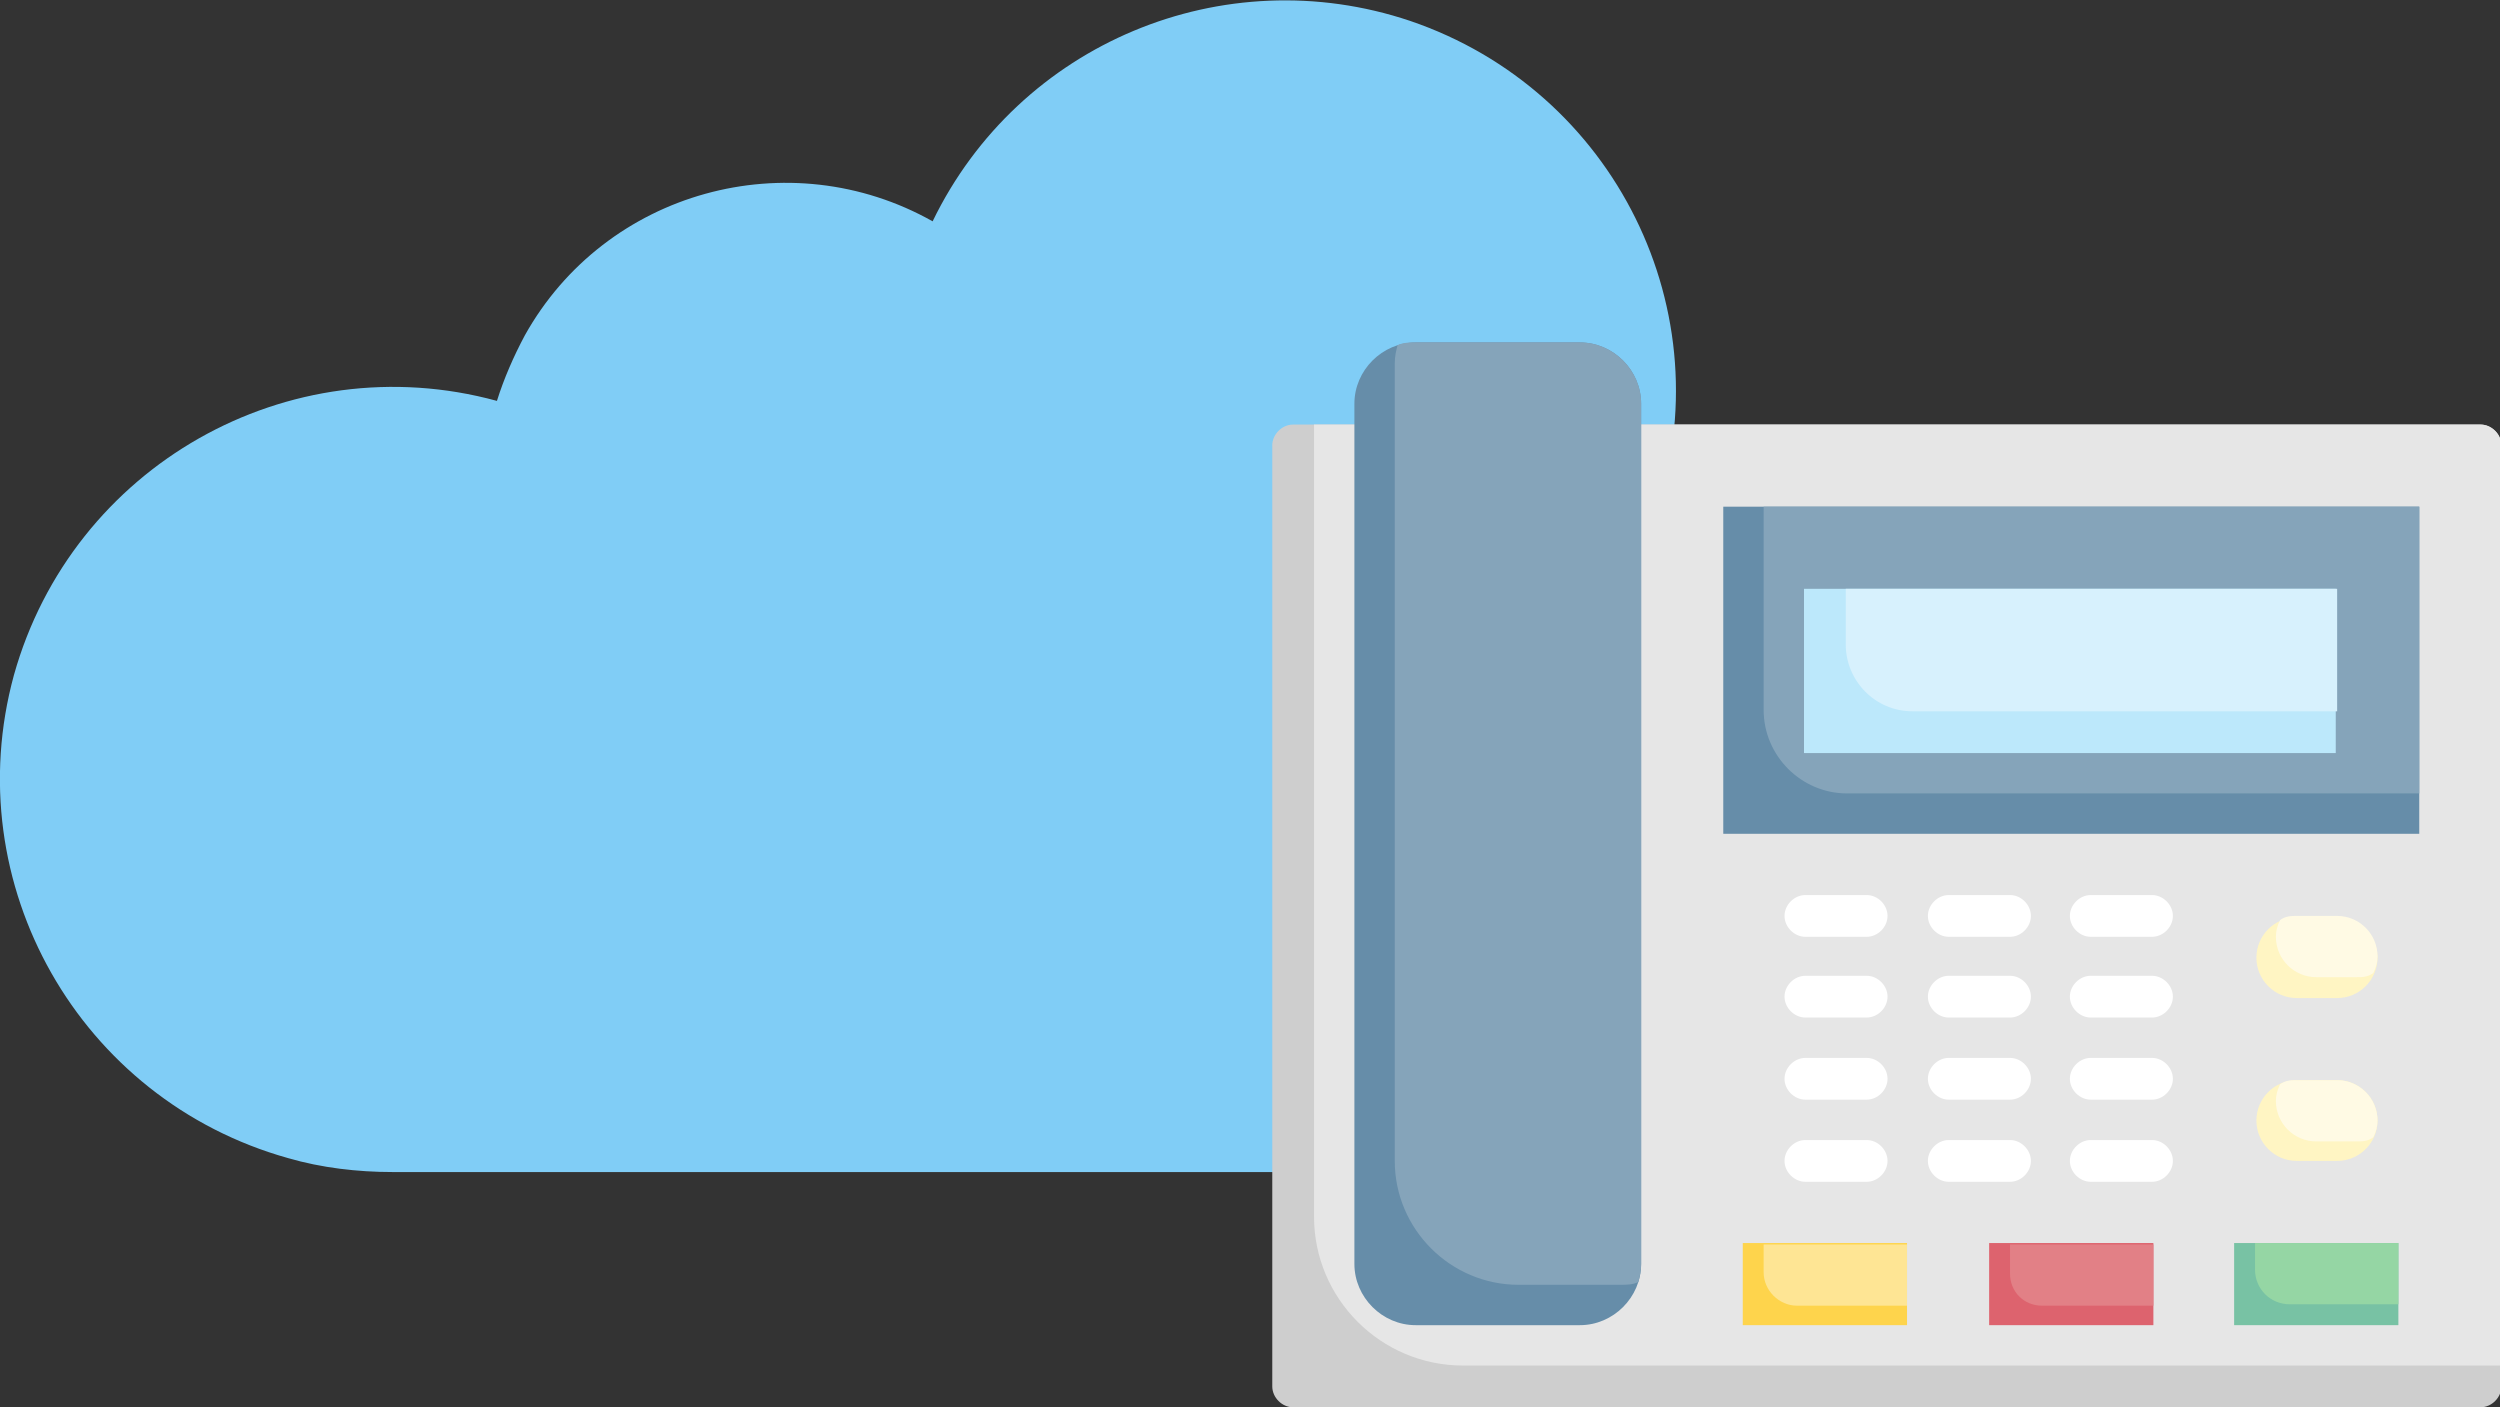 <?xml version="1.0" encoding="UTF-8"?>
<svg id="_レイヤー_1" data-name="レイヤー 1" xmlns="http://www.w3.org/2000/svg" version="1.1" viewBox="0 0 179.6 101.1">
  <rect x="0" y="0" width="179.6" height="101.1" fill="#333333" stroke="none"/>
  <defs>
    <style>
      .cls-1 {
        fill: #e28086;
      }

      .cls-1, .cls-2, .cls-3, .cls-4, .cls-5, .cls-6, .cls-7, .cls-8, .cls-9, .cls-10, .cls-11, .cls-12, .cls-13, .cls-14, .cls-15, .cls-16 {
        stroke-width: 0px;
      }

      .cls-2 {
        fill: #95d6a4;
      }

      .cls-3 {
        fill: #cecece;
      }

      .cls-4 {
        fill: #668da9;
      }

      .cls-5 {
        fill: #fed44c;
      }

      .cls-6 {
        fill: #80cdf6;
      }

      .cls-7 {
        fill: #fff5c3;
      }

      .cls-8 {
        fill: #78c2a4;
      }

      .cls-9 {
        fill: #85a4ba;
      }

      .cls-10 {
        fill: #fee594;
      }

      .cls-11 {
        fill: #bce8fb;
      }

      .cls-12 {
        fill: #d7f1fd;
      }

      .cls-13 {
        fill: #fff;
      }

      .cls-14 {
        fill: #e6e6e6;
      }

      .cls-15 {
        fill: #fffae4;
      }

      .cls-16 {
        fill: #dd636e;
      }
    </style>
  </defs>
  <path class="cls-6" d="M118.9,37.1c5-14.7-2.9-30.6-17.6-35.6-13.4-4.5-28.1,1.6-34.3,14.4-10.3-5.8-23.5-2.2-29.3,8.2-.8,1.5-1.5,3.1-2,4.7-15-4.1-30.5,4.7-34.7,19.7-4.1,15,4.7,30.5,19.7,34.7,2.4.7,5,1,7.5,1h87.7c13.1,0,23.6-10.6,23.6-23.6,0-11.9-8.9-22-20.7-23.5Z"/>
  <g>
    <path class="cls-3" d="M117.9,30.5h60.3c.8,0,1.5.7,1.5,1.5v67.6c0,.8-.7,1.5-1.5,1.5h-85.3c-.8,0-1.5-.7-1.5-1.5V32c0-.8.7-1.5,1.5-1.5h25Z"/>
    <path class="cls-14" d="M178.2,30.5h-83.8v56.9c0,5.9,4.8,10.7,10.7,10.7h74.6V32c0-.8-.7-1.5-1.5-1.5Z"/>
    <path class="cls-4" d="M113.5,95.2h-11.8c-2.4,0-4.4-2-4.4-4.4V29c0-2.4,2-4.4,4.4-4.4h11.8c2.4,0,4.4,2,4.4,4.4v61.8c0,2.4-2,4.4-4.4,4.4Z"/>
    <path class="cls-9" d="M113.5,24.6h-11.8c-.4,0-.9,0-1.3.2-.1.4-.2.8-.2,1.3v57.3c0,4.9,4,8.9,8.9,8.9h7.3c.4,0,.9,0,1.3-.2.1-.4.2-.8.2-1.3V29c0-2.4-2-4.4-4.4-4.4Z"/>
    <path class="cls-4" d="M123.8,36.4h50v23.5h-50v-23.5Z"/>
    <path class="cls-9" d="M126.7,51c0,3.3,2.7,6,6,6h41.1v-20.6h-47.1v14.6Z"/>
    <path class="cls-9" d="M129.6,48.1c0,3.3,2.7,6,6,6h38.1v-17.6h-44.1v11.7Z"/>
    <path class="cls-11" d="M129.6,42.3h38.2v11.8h-38.2v-11.8Z"/>
    <path class="cls-12" d="M132.6,46.3c0,2.6,2.1,4.8,4.8,4.8h30.5v-8.8h-35.3v4.1Z"/>
    <path class="cls-13" d="M134.1,67.3h-4.4c-.8,0-1.5-.7-1.5-1.5s.7-1.5,1.5-1.5h4.4c.8,0,1.5.7,1.5,1.5s-.7,1.5-1.5,1.5Z"/>
    <path class="cls-13" d="M134.1,73.1h-4.4c-.8,0-1.5-.7-1.5-1.5s.7-1.5,1.5-1.5h4.4c.8,0,1.5.7,1.5,1.5s-.7,1.5-1.5,1.5Z"/>
    <path class="cls-13" d="M134.1,79h-4.4c-.8,0-1.5-.7-1.5-1.5s.7-1.5,1.5-1.5h4.4c.8,0,1.5.7,1.5,1.5s-.7,1.5-1.5,1.5Z"/>
    <path class="cls-13" d="M134.1,84.9h-4.4c-.8,0-1.5-.7-1.5-1.5s.7-1.5,1.5-1.5h4.4c.8,0,1.5.7,1.5,1.5s-.7,1.5-1.5,1.5Z"/>
    <path class="cls-13" d="M144.4,67.3h-4.4c-.8,0-1.5-.7-1.5-1.5s.7-1.5,1.5-1.5h4.4c.8,0,1.5.7,1.5,1.5s-.7,1.5-1.5,1.5Z"/>
    <path class="cls-13" d="M144.4,73.1h-4.4c-.8,0-1.5-.7-1.5-1.5s.7-1.5,1.5-1.5h4.4c.8,0,1.5.7,1.5,1.5s-.7,1.5-1.5,1.5Z"/>
    <path class="cls-13" d="M144.4,79h-4.4c-.8,0-1.5-.7-1.5-1.5s.7-1.5,1.5-1.5h4.4c.8,0,1.5.7,1.5,1.5s-.7,1.5-1.5,1.5Z"/>
    <path class="cls-13" d="M144.4,84.9h-4.4c-.8,0-1.5-.7-1.5-1.5s.7-1.5,1.5-1.5h4.4c.8,0,1.5.7,1.5,1.5s-.7,1.5-1.5,1.5Z"/>
    <path class="cls-13" d="M154.6,67.3h-4.4c-.8,0-1.5-.7-1.5-1.5s.7-1.5,1.5-1.5h4.4c.8,0,1.5.7,1.5,1.5s-.7,1.5-1.5,1.5Z"/>
    <path class="cls-13" d="M154.6,73.1h-4.4c-.8,0-1.5-.7-1.5-1.5s.7-1.5,1.5-1.5h4.4c.8,0,1.5.7,1.5,1.5s-.7,1.5-1.5,1.5Z"/>
    <path class="cls-13" d="M154.6,79h-4.4c-.8,0-1.5-.7-1.5-1.5s.7-1.5,1.5-1.5h4.4c.8,0,1.5.7,1.5,1.5s-.7,1.5-1.5,1.5Z"/>
    <path class="cls-13" d="M154.6,84.9h-4.4c-.8,0-1.5-.7-1.5-1.5s.7-1.5,1.5-1.5h4.4c.8,0,1.5.7,1.5,1.5s-.7,1.5-1.5,1.5Z"/>
    <path class="cls-7" d="M167.9,71.7h-2.9c-1.6,0-2.9-1.3-2.9-2.9s1.3-2.9,2.9-2.9h2.9c1.6,0,2.9,1.3,2.9,2.9s-1.3,2.9-2.9,2.9Z"/>
    <path class="cls-7" d="M167.9,83.4h-2.9c-1.6,0-2.9-1.3-2.9-2.9s1.3-2.9,2.9-2.9h2.9c1.6,0,2.9,1.3,2.9,2.9s-1.3,2.9-2.9,2.9Z"/>
    <path class="cls-15" d="M167.9,77.6h-2.9c-.4,0-.8,0-1.2.3-.2.4-.3.8-.3,1.2,0,1.6,1.3,2.9,2.9,2.9h2.9c.4,0,.8,0,1.2-.3.2-.4.3-.8.3-1.2,0-1.6-1.3-2.9-2.9-2.9Z"/>
    <path class="cls-15" d="M167.9,65.8h-2.9c-.4,0-.8,0-1.2.3-.2.4-.3.8-.3,1.2,0,1.6,1.3,2.9,2.9,2.9h2.9c.4,0,.8,0,1.2-.3.2-.4.3-.8.3-1.2,0-1.6-1.3-2.9-2.9-2.9Z"/>
    <path class="cls-5" d="M125.2,89.3h11.8v5.9h-11.8v-5.9Z"/>
    <path class="cls-10" d="M126.7,91.4c0,1.3,1.1,2.4,2.4,2.4h7.9v-4.4h-10.3v2.1Z"/>
    <path class="cls-16" d="M142.9,89.3h11.8v5.9h-11.8v-5.9Z"/>
    <path class="cls-1" d="M144.4,91.5c0,1.3,1,2.3,2.3,2.3h8v-4.4h-10.3v2.1Z"/>
    <path class="cls-8" d="M160.5,89.3h11.8v5.9h-11.8v-5.9Z"/>
    <path class="cls-2" d="M162,91.2c0,1.4,1.1,2.5,2.5,2.5h7.8v-4.4h-10.3v1.9Z"/>
  </g>
</svg>